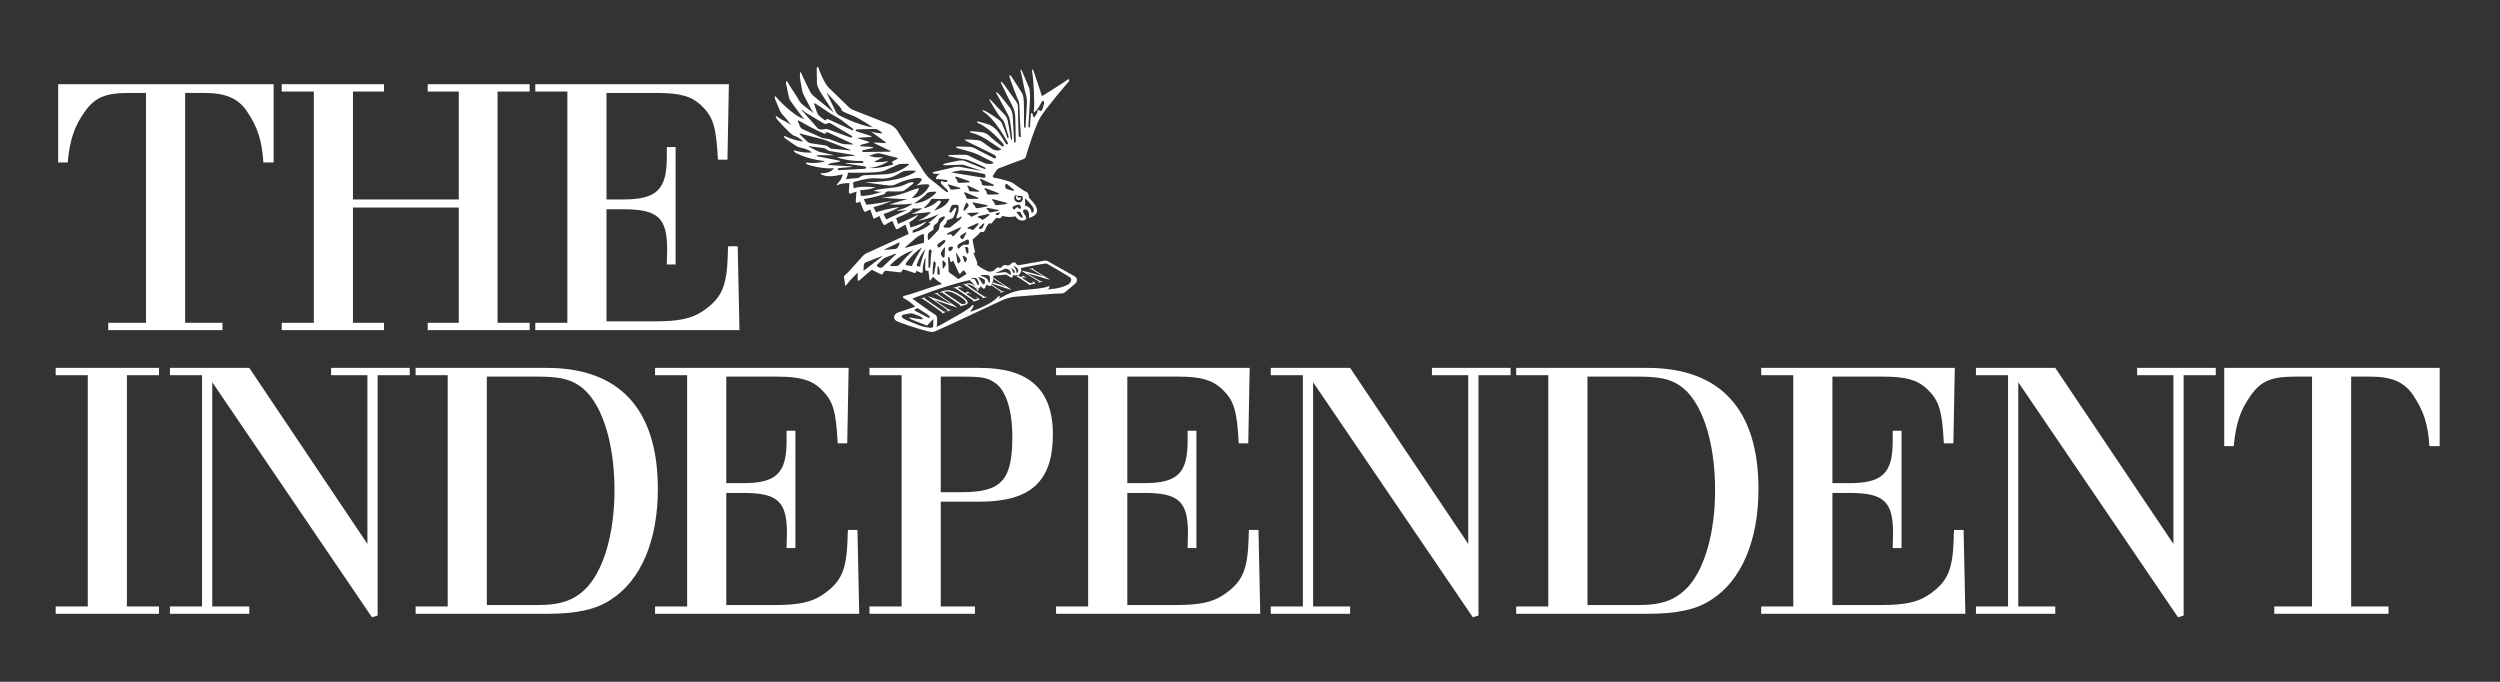 <svg width="121" height="33" viewBox="0 0 121 33" fill="none" xmlns="http://www.w3.org/2000/svg">
<rect x="0" y="0" width="121" height="33" fill="#333333" stroke="none"/>
<path fill-rule="evenodd" clip-rule="evenodd" d="M8.96 15.623H10.768V15.978H5.239V15.623H7.065V4.499H6.246C5.119 4.499 4.607 4.701 4.112 5.394C3.6 6.104 3.378 6.764 3.275 7.863H2.815V4.075H13.244V7.863H12.749C12.68 6.815 12.475 6.156 11.946 5.377C11.52 4.752 10.905 4.499 9.898 4.499H8.96V15.623ZM22.204 9.654V4.431H20.701V4.075H25.634V4.431H24.081V15.623H25.634V15.978H20.701V15.623H22.204V10.044H17.083V15.623H18.586V15.978H13.636V15.623H15.189V4.431H13.636V4.075H18.586V4.431H17.083V9.654H22.204ZM35.209 7.728H34.748C34.663 6.087 34.51 5.649 33.93 5.09C33.451 4.651 32.905 4.499 31.795 4.499H29.355V9.654H30.158C31.779 9.654 32.274 9.181 32.274 7.609V7.508C32.274 7.406 32.274 7.254 32.274 7.118H32.7V12.799H32.274C32.274 12.528 32.291 12.173 32.291 12.089C32.291 10.533 31.846 10.128 30.158 10.128H29.355V15.554H31.711C32.836 15.554 33.468 15.419 33.98 15.081C34.919 14.456 35.175 13.897 35.226 12.359C35.226 12.258 35.226 12.123 35.243 11.92H35.704L35.79 15.978H25.908V15.623H27.461V4.431H25.908V4.075H35.278L35.209 7.728ZM4.249 18.161H2.695V17.806H7.696V18.161H6.143V29.352H7.696V29.707H2.695V29.352H4.249V18.161ZM17.783 26.326V18.161H16.025V17.806H19.831V18.161H18.278V29.791L18.004 29.876L10.273 18.499V29.352H12.066V29.707H8.225V29.352H9.778V18.161H8.225V17.806H12.066L17.783 26.326ZM21.669 18.161H20.116V17.806H26.465C29.998 17.806 31.84 19.818 31.84 23.671C31.84 26.157 31.022 28.1 29.554 29.03C28.837 29.504 27.898 29.707 26.498 29.707H20.116V29.352H21.669V18.161ZM26.02 29.284C27.198 29.284 27.864 29.03 28.462 28.371C29.263 27.459 29.741 25.717 29.741 23.723C29.741 21.304 29.075 19.344 28.017 18.651C27.522 18.33 27.027 18.228 25.969 18.228H23.563V29.284H26.02ZM41.006 21.457H40.545C40.46 19.818 40.306 19.378 39.725 18.82C39.248 18.38 38.703 18.228 37.593 18.228H35.152V23.385H35.955C37.575 23.385 38.071 22.911 38.071 21.338V21.237C38.071 21.135 38.071 20.983 38.071 20.849H38.497V26.528H38.071C38.071 26.257 38.088 25.903 38.088 25.819C38.088 24.263 37.643 23.857 35.955 23.857H35.152V29.284H37.508C38.634 29.284 39.265 29.149 39.777 28.811C40.715 28.185 40.972 27.628 41.023 26.09C41.023 25.988 41.023 25.852 41.04 25.649H41.501L41.586 29.707H31.705V29.352H33.258V18.161H31.705V17.806H41.074L41.006 21.457ZM45.533 29.352H47.188V29.707H42.084V29.352H43.639V18.161H42.084V17.806H47.428C49.8 17.806 50.96 18.854 50.96 21.018C50.96 23.3 49.885 24.28 47.428 24.28H45.533V29.352ZM46.539 23.823C48.469 23.823 48.997 23.249 48.997 21.152C48.997 19.851 48.69 18.887 48.161 18.532C47.803 18.278 47.512 18.228 46.574 18.228H45.533V23.823H46.539ZM60.416 21.457H59.955C59.869 19.818 59.716 19.378 59.136 18.82C58.657 18.38 58.111 18.228 57.003 18.228H54.562V23.385H55.364C56.986 23.385 57.481 22.911 57.481 21.338V21.237C57.481 21.135 57.481 20.983 57.481 20.849H57.907V26.528H57.481C57.481 26.257 57.498 25.903 57.498 25.819C57.498 24.263 57.053 23.857 55.364 23.857H54.562V29.284H56.916C58.044 29.284 58.675 29.149 59.186 28.811C60.126 28.185 60.381 27.628 60.433 26.09C60.433 25.988 60.433 25.852 60.45 25.649H60.911L60.996 29.707H51.114V29.352H52.666V18.161H51.114V17.806H60.484L60.416 21.457ZM71.063 26.326V18.161H69.306V17.806H73.112V18.161H71.558V29.791L71.285 29.876L63.554 18.499V29.352H65.345V29.707H61.505V29.352H63.059V18.161H61.505V17.806H65.345L71.063 26.326ZM74.937 18.161H73.384V17.806H79.733C83.266 17.806 85.11 19.818 85.11 23.671C85.11 26.157 84.29 28.1 82.823 29.03C82.106 29.504 81.168 29.707 79.768 29.707H73.384V29.352H74.937V18.161ZM79.29 29.284C80.468 29.284 81.133 29.03 81.73 28.371C82.533 27.459 83.011 25.717 83.011 23.723C83.011 21.304 82.345 19.344 81.287 18.651C80.792 18.33 80.297 18.228 79.238 18.228H76.833V29.284H79.29ZM94.543 21.457H94.082C93.997 19.818 93.844 19.378 93.264 18.82C92.785 18.38 92.24 18.228 91.129 18.228H88.689V23.385H89.492C91.113 23.385 91.608 22.911 91.608 21.339V21.237C91.608 21.135 91.608 20.983 91.608 20.849H92.035V26.528H91.608C91.608 26.258 91.625 25.903 91.625 25.819C91.625 24.263 91.18 23.857 89.492 23.857H88.689V29.284H91.045C92.171 29.284 92.803 29.149 93.315 28.811C94.254 28.185 94.509 27.628 94.56 26.09C94.56 25.988 94.56 25.852 94.577 25.649H95.038L95.124 29.707H85.242V29.352H86.795V18.161H85.242V17.806H94.612L94.543 21.457ZM105.194 26.326V18.161H103.436V17.806H107.243V18.161H105.688V29.791L105.416 29.876L97.684 18.499V29.352H99.476V29.707H95.636V29.352H97.189V18.161H95.636V17.806H99.476L105.194 26.326ZM113.796 29.352H115.604V29.707H110.075V29.352H111.902V18.228H111.082C109.955 18.228 109.443 18.43 108.948 19.123C108.437 19.834 108.214 20.494 108.113 21.592H107.652V17.806H118.08V21.592H117.585C117.517 20.544 117.311 19.885 116.782 19.107C116.356 18.482 115.741 18.228 114.734 18.228H113.796V29.352ZM49.403 9.559C49.451 9.583 49.391 9.713 49.269 9.681C49.178 9.657 49.154 9.563 49.183 9.503C49.195 9.477 49.236 9.466 49.24 9.491C49.245 9.515 49.24 9.551 49.277 9.563C49.313 9.575 49.346 9.568 49.362 9.559C49.379 9.551 49.387 9.551 49.403 9.559ZM45.682 12.966C45.652 13.011 45.627 13.004 45.624 12.949L45.613 12.666C45.612 12.611 45.642 12.598 45.681 12.637L45.742 12.698C45.781 12.737 45.788 12.805 45.758 12.851L45.682 12.966ZM48.487 10.483C48.448 10.526 48.417 10.623 48.251 10.529C48.251 10.529 48.109 10.646 48.051 10.739C47.992 10.833 47.944 10.845 47.873 10.798C47.873 10.798 47.744 10.938 47.684 11.113C47.625 11.29 47.508 11.219 47.472 11.219C47.472 11.219 47.247 11.465 47.07 11.593C47.07 11.593 47.142 12.038 47.189 12.166C47.189 12.166 47.189 12.294 47.106 12.225L47.283 12.668C47.283 12.668 47.319 12.739 47.283 12.809C47.283 12.809 47.531 13.032 47.873 13.148C47.873 13.148 48.051 13.148 48.121 13.078C48.193 13.008 48.263 12.926 48.334 12.949C48.404 12.973 48.429 12.973 48.476 12.926C48.522 12.88 48.581 12.809 48.676 12.833C48.77 12.855 48.854 12.855 48.901 12.798C48.948 12.739 49.09 12.634 49.172 12.751C49.254 12.868 49.305 12.836 49.305 12.836C49.305 12.836 50.345 12.652 50.542 12.619C50.614 12.607 50.669 12.617 50.731 12.654C50.799 12.696 51.877 13.295 52.019 13.377C52.161 13.459 52.136 13.646 52.054 13.716C51.972 13.786 51.564 14.132 51.564 14.132C51.564 14.132 51.469 14.215 51.351 14.203C51.233 14.191 49.73 14.311 49.176 14.358C48.987 14.373 48.762 14.429 48.609 14.487C48.455 14.545 45.642 15.884 45.418 15.965C45.194 16.047 45.217 16.118 44.817 16.012C44.415 15.907 43.577 15.638 43.388 15.533C43.199 15.428 43.258 15.195 43.471 15.124C43.684 15.053 44.297 14.843 44.297 14.843C44.297 14.843 44.006 14.571 43.84 14.49C43.675 14.408 43.621 14.348 43.864 14.291C44.285 14.191 45.05 13.883 45.602 13.748C45.602 13.748 45.244 13.521 45.182 13.406C45.182 13.406 45.1 13.442 45.075 13.508C45.038 13.612 44.993 13.593 44.981 13.487C44.969 13.382 44.934 13.101 44.934 13.101C44.934 13.101 44.78 13.16 44.78 12.996C44.78 12.833 44.792 12.447 44.792 12.447C44.792 12.447 44.663 12.714 44.663 13.055C44.663 13.16 44.66 13.229 44.575 13.2C44.444 13.153 44.355 13.101 44.355 13.101C44.355 13.101 44.348 13.248 44.238 13.205C44.075 13.142 43.766 13.043 43.694 13.043C43.694 13.043 43.638 13.194 43.559 13.182C43.441 13.164 42.845 13.101 42.845 13.101C42.845 13.101 42.786 13.136 42.75 13.207C42.715 13.276 42.712 13.307 42.629 13.271C42.546 13.237 42.196 13.055 42.196 13.055C42.196 13.055 41.771 13.406 41.652 13.522C41.535 13.639 41.511 13.593 41.511 13.487C41.511 13.382 41.511 13.195 41.511 13.195C41.511 13.195 41.137 13.564 40.992 13.756C40.886 13.896 40.897 13.791 40.886 13.652C40.874 13.51 40.837 13.434 40.849 13.375C40.849 13.375 40.932 13.276 41.016 13.207C41.098 13.136 41.724 12.424 41.783 12.365C41.841 12.306 41.889 12.283 41.935 12.26C41.983 12.237 43.978 11.324 43.978 11.324L43.825 10.869C43.825 10.869 43.589 11.009 43.518 11.044C43.448 11.079 43.386 11.131 43.351 11.05C43.316 10.969 43.187 10.693 43.187 10.693C43.187 10.693 42.964 10.798 42.904 10.845C42.845 10.892 42.794 10.918 42.747 10.848C42.699 10.778 42.561 10.448 42.561 10.448C42.561 10.448 42.467 10.517 42.397 10.542C42.325 10.564 42.289 10.607 42.266 10.55C42.242 10.491 42.125 10.143 42.125 10.143C42.125 10.143 42.03 10.178 41.96 10.214C41.889 10.249 41.864 10.288 41.817 10.218C41.77 10.148 41.629 9.757 41.629 9.757C41.629 9.757 41.418 9.882 41.418 9.766C41.418 9.648 41.453 9.279 41.453 9.279C41.453 9.279 41.24 9.334 41.18 9.37C41.122 9.405 41.086 9.348 41.086 9.279C41.086 9.208 41.11 8.857 41.11 8.857C41.11 8.857 40.717 8.874 40.618 8.925C40.418 9.031 40.507 8.916 40.614 8.799C40.721 8.682 40.755 8.576 40.792 8.436C40.792 8.436 40.201 8.6 39.883 8.495C39.563 8.389 39.77 8.376 39.9 8.376C40.03 8.376 40.272 8.296 40.366 8.133C40.366 8.133 39.998 8.218 39.162 7.993C39.033 7.958 38.898 7.84 39.133 7.875C39.37 7.91 39.823 7.875 39.93 7.793C39.93 7.793 39.221 7.751 38.549 7.419C38.455 7.373 38.325 7.235 38.514 7.294C38.703 7.352 38.926 7.397 39.292 7.385C39.292 7.385 39.185 7.232 38.761 7.151C38.761 7.151 38.631 7.127 38.525 7.057C38.418 6.987 38.089 6.765 38.017 6.706C37.947 6.648 37.879 6.536 38.032 6.606C38.185 6.676 38.549 6.823 38.879 6.846C38.879 6.846 38.655 6.624 38.418 6.566C38.418 6.566 38.336 6.519 38.206 6.403C38.077 6.285 37.722 5.911 37.627 5.795C37.533 5.677 37.503 5.556 37.632 5.662C37.762 5.766 38.135 5.923 38.301 6.063C38.301 6.063 38.065 5.748 37.97 5.654C37.876 5.561 37.793 5.456 37.758 5.374C37.722 5.291 37.593 4.988 37.533 4.848C37.475 4.707 37.481 4.591 37.575 4.707C37.67 4.825 38.394 5.609 38.939 5.771C38.844 5.701 38.395 5.069 38.325 4.976C38.253 4.883 38.206 4.801 38.182 4.707C38.159 4.614 38.089 4.24 38.052 4.088C38.017 3.935 38.068 3.864 38.139 4.005C38.209 4.145 38.619 4.742 38.666 4.848C38.713 4.953 38.797 5.023 38.891 5.104C38.986 5.187 39.316 5.421 39.386 5.478C39.245 5.303 38.949 4.673 38.891 4.579C38.832 4.486 38.82 4.297 38.797 4.216C38.773 4.134 38.713 3.772 38.713 3.643C38.713 3.514 38.744 3.42 38.791 3.56C38.838 3.7 39.15 4.309 39.21 4.439C39.269 4.567 39.41 4.673 39.493 4.742C39.575 4.813 40.355 5.444 40.355 5.444C40.355 5.444 39.694 4.45 39.657 4.368C39.623 4.286 39.54 4.134 39.54 4.017C39.54 3.9 39.528 3.351 39.528 3.351C39.528 3.312 39.531 3.279 39.537 3.253H39.607C39.63 3.371 39.906 4.053 40.107 4.24C40.308 4.427 41.004 5.116 41.11 5.21C41.215 5.303 41.334 5.338 41.453 5.385C41.57 5.431 42.939 5.97 43.058 6.017C43.175 6.063 43.376 6.215 43.435 6.332C43.495 6.449 44.568 8.074 44.568 8.074C44.568 8.074 44.817 8.519 45.029 8.67C45.242 8.822 45.737 9.255 45.808 9.29C45.878 9.325 45.913 9.243 45.843 9.184C45.773 9.127 45.63 8.963 45.572 8.916C45.513 8.869 45.537 8.729 45.619 8.775C45.701 8.822 45.808 8.81 45.808 8.81C45.808 8.81 45.962 8.729 45.761 8.706C45.56 8.682 45.43 8.659 45.347 8.67C45.265 8.682 45.289 8.53 45.488 8.413C45.488 8.413 45.406 8.401 45.312 8.413C45.217 8.425 44.981 8.366 45.301 8.296C45.619 8.226 46.032 8.133 46.197 8.086C46.197 8.086 46.375 8.051 46.516 8.086C46.658 8.121 47.543 8.273 47.543 8.273L46.598 7.968C46.598 7.968 45.77 8.006 45.688 7.994C45.605 7.983 45.642 7.934 45.796 7.899C45.95 7.864 46.41 7.771 46.41 7.771C46.41 7.771 46.598 7.747 46.693 7.793C46.787 7.84 47.496 8.109 47.59 8.155C47.684 8.202 47.779 8.168 47.637 8.086C47.496 8.005 46.822 7.735 46.822 7.735C46.822 7.735 46.611 7.688 46.492 7.677C46.375 7.665 45.985 7.575 45.927 7.563C45.867 7.553 45.878 7.501 46.009 7.501C46.139 7.501 46.598 7.49 46.598 7.49C46.598 7.49 46.775 7.466 46.917 7.548C47.058 7.63 47.661 7.899 47.661 7.899C47.661 7.899 47.756 7.934 47.873 7.934C47.992 7.934 48.062 7.911 48.062 7.911C48.062 7.911 48.144 7.875 48.003 7.818L47.354 7.49C47.354 7.49 47.118 7.385 46.941 7.338C46.763 7.291 46.46 7.205 46.342 7.17C46.224 7.135 46.233 7.092 46.41 7.092C46.586 7.092 46.917 7.104 46.917 7.104C46.917 7.104 47.095 7.115 47.224 7.198C47.354 7.279 47.955 7.572 48.074 7.641C48.193 7.712 48.275 7.607 48.144 7.513C48.015 7.419 46.839 6.876 46.734 6.807C46.627 6.736 46.787 6.753 46.917 6.753C47.047 6.753 47.142 6.777 47.236 6.777C47.331 6.777 47.483 6.812 47.567 6.881C47.649 6.952 48.039 7.22 48.039 7.22C48.039 7.22 48.121 7.267 48.228 7.279C48.334 7.291 48.392 7.267 48.392 7.267C48.392 7.267 48.534 7.256 48.38 7.174C48.228 7.092 47.595 6.556 47.027 6.43C46.922 6.407 46.859 6.344 47.095 6.356C47.331 6.367 47.602 6.413 47.602 6.413C47.602 6.413 47.791 6.472 47.885 6.578C47.98 6.683 48.429 7.033 48.499 7.08C48.57 7.127 48.618 7.045 48.546 6.952C48.476 6.858 47.877 6.185 47.357 5.964C47.275 5.929 47.224 5.842 47.425 5.899C47.625 5.958 47.897 6.039 47.897 6.039C47.897 6.039 48.121 6.157 48.251 6.309C48.38 6.46 48.641 6.87 48.676 6.94C48.712 7.01 48.829 6.999 48.77 6.893C48.712 6.789 48.182 5.792 47.615 5.418C47.544 5.372 47.483 5.268 47.708 5.385C47.932 5.502 48.322 5.783 48.322 5.783C48.322 5.783 48.44 5.852 48.487 5.958C48.534 6.063 48.712 6.496 48.735 6.612C48.759 6.73 48.841 6.706 48.806 6.566C48.77 6.426 48.641 6.051 48.618 5.958C48.593 5.864 48.499 5.759 48.392 5.642C48.287 5.525 47.986 4.992 47.926 4.91C47.868 4.829 47.862 4.73 47.992 4.883C48.121 5.035 48.511 5.431 48.593 5.514C48.676 5.596 48.747 5.712 48.77 5.817C48.794 5.923 48.912 6.612 48.924 6.706C48.936 6.799 48.983 6.812 48.983 6.659C48.983 6.508 48.901 5.958 48.877 5.806C48.854 5.654 48.759 5.49 48.7 5.385C48.641 5.281 48.268 4.585 48.221 4.504C48.173 4.422 48.239 4.45 48.334 4.543C48.429 4.636 48.782 5.104 48.864 5.198C48.948 5.291 49.006 5.467 49.018 5.654C49.03 5.842 49.077 6.718 49.077 6.823C49.077 6.929 49.16 6.964 49.16 6.777C49.16 6.59 49.148 5.783 49.137 5.619C49.125 5.456 49.077 5.268 48.994 5.116C48.912 4.964 48.541 4.212 48.459 4.037C48.377 3.862 48.522 3.994 48.593 4.088C48.665 4.181 49.113 4.824 49.16 4.883C49.207 4.941 49.267 5.058 49.267 5.151C49.267 5.245 49.289 6.413 49.301 6.531C49.313 6.648 49.42 6.706 49.408 6.543C49.396 6.379 49.336 5.222 49.336 5.081C49.336 4.941 49.267 4.801 49.219 4.695C49.172 4.59 48.898 3.868 48.863 3.728C48.827 3.588 48.889 3.608 48.983 3.748C49.077 3.888 49.384 4.368 49.455 4.486C49.526 4.602 49.538 4.742 49.55 4.859C49.562 4.976 49.562 5.958 49.562 6.075C49.562 6.192 49.644 6.285 49.644 6.063C49.644 5.842 49.714 5.035 49.703 4.859C49.691 4.683 49.644 4.52 49.597 4.356C49.55 4.193 49.454 3.608 49.407 3.48C49.359 3.351 49.415 3.327 49.474 3.468C49.534 3.608 49.774 4.146 49.809 4.252C49.844 4.356 49.844 4.474 49.856 4.614C49.868 4.754 49.774 5.97 49.774 6.086C49.774 6.204 49.856 6.204 49.856 6.075C49.856 5.946 49.88 5.712 49.892 5.561C49.903 5.409 49.962 5.467 49.987 5.549C50.01 5.631 50.022 5.724 50.069 5.665C50.116 5.608 50.233 5.444 50.223 5.35C50.21 5.256 50.352 5.374 50.352 5.374C50.352 5.374 50.423 5.385 50.459 5.268C50.494 5.151 50.506 5.128 50.529 5.023C50.553 4.917 50.482 4.813 50.423 4.929C50.364 5.047 50.223 5.291 50.151 5.35C50.081 5.409 50.01 5.549 50.045 5.268C50.081 4.988 50.022 3.783 49.962 3.526C49.903 3.269 49.992 3.351 50.038 3.474C50.098 3.637 50.375 4.474 50.4 4.567C50.423 4.661 50.423 4.661 50.518 4.602C50.611 4.543 51.51 3.982 51.639 3.877C51.769 3.772 51.781 3.888 51.698 3.982C51.615 4.075 50.588 5.268 50.34 5.701C50.092 6.133 49.738 7.291 49.691 7.443C49.644 7.594 49.667 7.665 49.478 7.724C49.289 7.782 48.417 8.121 48.417 8.121C48.417 8.121 48.287 8.155 48.251 8.214C48.216 8.273 48.062 8.495 48.062 8.495C48.062 8.495 48.015 8.588 48.121 8.6C48.228 8.612 48.877 8.763 49.018 8.857C49.16 8.95 49.538 9.243 49.679 9.29C49.751 9.314 49.809 9.442 49.798 9.559C49.798 9.559 49.939 9.711 50.034 9.828C50.128 9.944 50.155 10.015 50.178 10.097C50.202 10.178 50.207 10.279 50.139 10.354C50.001 10.509 49.798 10.552 49.798 10.552C49.798 10.552 49.834 10.327 49.762 10.225C49.695 10.13 49.618 10.12 49.567 10.148C49.496 10.185 49.503 10.237 49.538 10.296C49.572 10.354 49.644 10.47 49.644 10.47C49.644 10.47 49.695 10.545 49.656 10.599C49.639 10.622 49.613 10.642 49.603 10.648C49.553 10.681 49.4 10.69 49.306 10.631C49.233 10.585 49.194 10.533 49.162 10.491C49.132 10.448 49.045 10.489 49.045 10.489C48.849 10.517 48.653 10.492 48.569 10.46C48.569 10.46 48.528 10.438 48.487 10.483ZM44.318 15.057C44.318 15.057 44.804 15.311 44.901 15.364C44.999 15.416 45.043 15.345 44.964 15.276C44.884 15.206 44.398 14.908 44.398 14.908L44.273 14.987C44.22 15.012 44.318 15.057 44.318 15.057ZM44.901 15.723C44.858 15.785 44.804 15.732 44.804 15.732C44.804 15.732 44.212 15.512 44.078 15.443C43.946 15.372 44.025 15.355 44.123 15.382C44.22 15.408 44.423 15.425 44.575 15.451C44.724 15.477 44.654 15.39 44.591 15.345C44.53 15.302 44.282 15.215 44.176 15.179C44.07 15.144 43.919 15.197 43.76 15.223C43.6 15.25 43.618 15.355 43.733 15.425C43.848 15.495 44.486 15.75 44.591 15.785C44.698 15.819 44.875 15.854 45.035 15.863C45.194 15.872 45.158 15.785 45.168 15.705C45.176 15.626 45.176 15.443 45.176 15.443C45.176 15.443 44.946 15.662 44.901 15.723ZM49.62 9.962C49.62 9.962 49.741 9.97 49.841 10.076C49.918 10.156 49.939 10.322 49.939 10.322C50.01 10.269 50.064 10.194 50.028 10.102C49.933 9.872 49.611 9.594 49.611 9.594L49.62 9.962ZM49.408 10.515C49.459 10.552 49.523 10.542 49.496 10.479C49.47 10.418 49.392 10.279 49.392 10.279C49.392 10.279 49.366 10.252 49.329 10.252C49.294 10.252 49.187 10.251 49.187 10.251C49.187 10.251 49.31 10.444 49.408 10.515ZM49.381 9.954C49.381 9.954 49.373 9.883 49.257 9.909C49.142 9.936 49.045 9.989 49.045 9.989C49.045 9.989 48.983 10.024 49.018 10.085C49.053 10.147 49.107 10.164 49.133 10.111C49.16 10.058 49.248 10.006 49.267 10.042C49.283 10.076 49.373 10.137 49.398 10.094C49.426 10.05 49.408 9.989 49.381 9.954ZM49.146 9.449C49.146 9.449 49.12 9.445 49.096 9.533C49.065 9.639 49.131 9.795 49.298 9.798C49.43 9.802 49.493 9.707 49.503 9.631C49.512 9.558 49.484 9.472 49.433 9.483C49.343 9.5 49.146 9.449 49.146 9.449ZM48.762 8.928C48.762 8.928 48.7 8.875 48.673 8.919C48.646 8.963 48.611 9.112 48.753 9.156C48.895 9.2 49.018 9.234 49.018 9.234C49.018 9.234 49.151 9.243 49.036 9.156C48.961 9.099 48.815 8.972 48.762 8.928ZM47.762 9.129C47.682 9.094 47.611 9.106 47.664 9.164C47.779 9.287 47.762 9.366 47.762 9.366C47.762 9.366 47.762 9.418 47.885 9.418C48.009 9.418 48.15 9.409 48.265 9.409C48.38 9.409 48.38 9.366 48.283 9.331C48.187 9.296 47.762 9.129 47.762 9.129ZM48.127 9.656C48.045 9.629 47.975 9.649 48.034 9.701C48.123 9.778 48.153 9.89 48.153 9.89C48.153 9.89 48.157 9.943 48.281 9.93C48.404 9.918 48.545 9.894 48.659 9.882C48.774 9.87 48.769 9.827 48.668 9.802C48.568 9.777 48.127 9.656 48.127 9.656ZM47.542 8.686C47.465 8.645 47.393 8.653 47.442 8.714C47.531 8.822 47.526 8.922 47.526 8.922C47.526 8.922 47.522 8.973 47.647 8.982C47.77 8.99 47.912 8.99 48.027 8.997C48.142 9.006 48.144 8.961 48.05 8.92C47.954 8.879 47.542 8.686 47.542 8.686ZM46.773 9.332C46.694 9.295 46.626 9.303 46.675 9.364C46.752 9.463 46.767 9.568 46.767 9.568C46.767 9.568 46.765 9.621 46.889 9.624C47.013 9.628 47.154 9.623 47.269 9.625C47.385 9.629 47.385 9.585 47.29 9.547C47.193 9.509 46.773 9.332 46.773 9.332ZM47.178 9.81C47.093 9.79 47.028 9.811 47.089 9.863C47.185 9.944 47.221 10.044 47.221 10.044C47.221 10.044 47.229 10.095 47.352 10.074C47.474 10.052 47.611 10.019 47.724 9.998C47.838 9.978 47.831 9.935 47.728 9.918C47.626 9.9 47.178 9.81 47.178 9.81ZM47.832 10.067C47.764 10.05 47.715 10.064 47.761 10.108C47.84 10.182 47.866 10.252 47.866 10.252C47.866 10.252 47.874 10.294 47.971 10.277C48.069 10.26 48.179 10.232 48.27 10.217C48.36 10.2 48.354 10.166 48.272 10.152C48.19 10.137 47.832 10.067 47.832 10.067ZM46.91 9.008C46.844 8.973 46.784 8.979 46.825 9.032C46.894 9.121 46.894 9.209 46.894 9.209C46.894 9.209 46.89 9.254 46.996 9.261C47.101 9.269 47.221 9.27 47.319 9.279C47.417 9.286 47.419 9.249 47.339 9.213C47.258 9.177 46.91 9.008 46.91 9.008ZM46.337 8.568C46.256 8.536 46.184 8.551 46.24 8.606C46.327 8.691 46.345 8.804 46.345 8.804C46.345 8.804 46.348 8.857 46.471 8.852C46.596 8.847 46.737 8.834 46.852 8.829C46.967 8.825 46.965 8.781 46.866 8.75C46.768 8.718 46.337 8.568 46.337 8.568ZM45.97 8.94C45.901 8.914 45.843 8.928 45.89 8.975C45.982 9.068 45.985 9.141 45.985 9.141C45.985 9.141 45.988 9.186 46.093 9.178C46.199 9.17 46.318 9.154 46.416 9.147C46.514 9.14 46.51 9.103 46.425 9.079C46.341 9.055 45.97 8.94 45.97 8.94ZM45.914 11.263C45.834 11.297 45.797 11.378 45.873 11.358C46.106 11.296 46.088 11.426 46.088 11.426C46.088 11.426 46.127 11.463 46.212 11.374C46.297 11.285 46.388 11.177 46.468 11.094C46.547 11.012 46.515 10.981 46.422 11.027C46.33 11.072 45.914 11.263 45.914 11.263ZM47.414 10.45C47.328 10.465 47.278 10.515 47.354 10.533C47.496 10.567 47.549 10.646 47.549 10.646C47.549 10.646 47.587 10.628 47.69 10.558C47.793 10.49 47.737 10.517 47.832 10.453C47.928 10.389 47.897 10.34 47.797 10.365C47.696 10.39 47.414 10.45 47.414 10.45ZM46.912 10.979C46.831 11.012 46.79 11.069 46.868 11.072C47.015 11.079 47.083 11.145 47.083 11.145C47.083 11.145 47.116 11.119 47.204 11.032C47.29 10.944 47.241 10.983 47.321 10.901C47.402 10.82 47.362 10.778 47.269 10.822C47.176 10.867 46.912 10.979 46.912 10.979ZM46.894 10.303C46.825 10.306 46.778 10.34 46.837 10.363C46.937 10.401 46.981 10.472 46.981 10.472C46.981 10.472 47.001 10.509 47.089 10.465C47.177 10.42 47.231 10.39 47.314 10.348C47.396 10.308 47.38 10.277 47.298 10.286C47.216 10.296 46.894 10.303 46.894 10.303ZM46.637 10.129C46.611 10.251 46.699 10.182 46.699 10.182C46.699 10.182 46.779 10.102 46.849 10.015C46.92 9.927 46.859 9.892 46.832 9.849C46.806 9.804 46.787 9.778 46.769 9.822C46.769 9.822 46.664 10.006 46.637 10.129ZM48.341 10.38L48.375 10.342C48.413 10.302 48.398 10.279 48.344 10.29L48.248 10.31C48.195 10.321 48.178 10.358 48.213 10.392C48.247 10.425 48.305 10.42 48.341 10.38ZM47.637 10.857C47.653 10.804 47.606 10.8 47.566 10.839L47.4 10.998C47.36 11.035 47.372 11.072 47.428 11.08L47.441 11.081C47.496 11.088 47.552 11.051 47.568 10.998L47.637 10.857ZM46.387 13.509L46.787 13.255L46.646 13.078C46.646 13.078 46.531 13.162 46.504 13.215C46.477 13.268 46.434 13.276 46.398 13.189C46.363 13.101 46.132 12.61 46.132 12.61L46.052 12.68C46.052 12.68 45.982 12.68 45.982 12.619C45.982 12.558 45.956 12.461 45.956 12.461L45.884 12.435L45.918 13.166L46.387 13.509ZM46.316 12.275C46.288 12.228 46.272 12.233 46.28 12.287L46.339 12.696C46.347 12.75 46.384 12.762 46.423 12.723L46.453 12.691C46.491 12.652 46.499 12.581 46.47 12.533L46.316 12.275ZM46.652 12.39C46.605 12.361 46.581 12.381 46.598 12.432L46.676 12.656C46.693 12.708 46.728 12.71 46.751 12.661L46.788 12.585C46.811 12.537 46.793 12.473 46.746 12.445L46.652 12.39ZM46.811 11.845C46.866 11.846 46.907 11.803 46.902 11.749L46.894 11.658C46.889 11.603 46.844 11.579 46.796 11.604L46.416 11.802C46.367 11.827 46.333 11.892 46.342 11.945L46.348 11.986C46.356 12.04 46.393 12.051 46.43 12.011L46.525 11.912C46.562 11.871 46.637 11.84 46.693 11.841L46.811 11.845ZM46.707 11.953L46.757 12.171C46.769 12.225 46.801 12.273 46.827 12.278C46.854 12.282 46.874 12.242 46.873 12.187L46.87 12.06C46.868 12.007 46.837 11.96 46.801 11.957C46.764 11.955 46.734 11.953 46.734 11.953M45.368 13.198C45.366 13.253 45.392 13.303 45.427 13.307C45.461 13.311 45.486 13.271 45.483 13.216L45.475 13.082C45.473 13.027 45.451 12.949 45.427 12.908C45.401 12.868 45.381 12.878 45.378 12.932L45.368 13.198ZM45.497 11.955L45.697 11.767C45.737 11.73 45.762 11.671 45.751 11.637C45.742 11.604 45.697 11.601 45.652 11.633L45.418 11.791C45.372 11.822 45.355 11.887 45.38 11.935C45.404 11.984 45.457 11.992 45.497 11.955ZM45.568 12.177C45.538 12.223 45.533 12.299 45.558 12.348L45.574 12.381C45.598 12.43 45.641 12.472 45.668 12.474C45.694 12.476 45.718 12.435 45.721 12.38L45.738 12.017C45.74 11.962 45.717 11.955 45.687 12.001L45.568 12.177ZM46.76 11.296C46.785 11.247 46.767 11.231 46.719 11.261L46.509 11.392C46.463 11.42 46.456 11.476 46.493 11.516L46.523 11.547C46.561 11.587 46.613 11.58 46.638 11.531L46.76 11.296ZM45.918 12.112C45.934 12.164 45.979 12.176 46.019 12.139L46.06 12.1C46.1 12.063 46.129 12.005 46.124 11.974C46.119 11.943 46.071 11.928 46.016 11.939L45.974 11.949C45.919 11.961 45.888 12.012 45.904 12.065L45.918 12.112ZM46.424 8.41C46.584 8.428 47.434 8.586 47.593 8.603C47.752 8.621 47.682 8.498 47.682 8.498C47.682 8.498 47.725 8.446 47.637 8.419C47.549 8.393 47.035 8.296 46.867 8.279C46.699 8.261 46.513 8.243 46.513 8.243L46.026 8.332C46.026 8.332 46.266 8.393 46.424 8.41ZM41.794 13.11L42.68 12.426C42.724 12.393 42.718 12.381 42.666 12.401L41.905 12.697C41.855 12.716 41.81 12.777 41.807 12.833L41.794 13.083V13.11ZM42.468 12.796C42.428 12.834 42.437 12.885 42.485 12.912L42.556 12.949C42.604 12.975 42.676 12.964 42.717 12.927L43.351 12.319C43.391 12.282 43.381 12.267 43.329 12.286L42.88 12.453C42.828 12.472 42.754 12.518 42.714 12.557L42.468 12.796ZM43.06 12.873L43.368 12.88C43.422 12.88 43.497 12.848 43.533 12.807C43.533 12.807 44.043 12.225 44.22 12.111C44.22 12.111 43.556 12.286 43.06 12.873ZM44.14 12.873C44.212 12.654 44.628 11.971 44.628 11.971C44.123 12.304 43.848 12.745 43.848 12.745C43.819 12.792 43.84 12.835 43.894 12.842L44.14 12.873ZM44.539 12.9C44.548 12.715 44.786 12.066 44.786 12.066C44.503 12.365 44.366 12.828 44.366 12.828C44.353 12.88 44.416 12.887 44.471 12.893L44.539 12.9ZM43.332 12.05C43.387 12.045 43.45 11.999 43.472 11.949L43.535 11.799C43.556 11.749 43.533 11.727 43.484 11.75L42.841 12.058C42.792 12.082 42.795 12.098 42.851 12.093L43.332 12.05ZM43.831 11.948C43.792 11.986 43.804 12.004 43.857 11.987L44.62 11.773C44.673 11.756 44.724 11.76 44.724 11.705L44.722 11.394C44.724 11.34 44.685 11.316 44.635 11.34L44.451 11.433C44.402 11.459 44.33 11.511 44.292 11.551L43.831 11.948ZM44.987 11.242C44.94 11.272 44.903 11.34 44.904 11.394L44.909 11.564C44.91 11.618 44.941 11.631 44.98 11.592L45.381 11.174C45.419 11.135 45.457 11.058 45.463 11.003L45.473 10.929C45.48 10.875 45.516 10.797 45.554 10.756L45.666 10.633C45.704 10.592 45.732 10.533 45.729 10.502C45.727 10.47 45.684 10.463 45.634 10.485L45.525 10.535C45.474 10.557 45.429 10.613 45.424 10.659C45.419 10.706 45.381 10.772 45.338 10.806L45.235 10.889C45.193 10.925 45.17 10.986 45.185 11.028C45.199 11.069 45.174 11.127 45.127 11.155L44.987 11.242ZM46.161 9.909C46.107 9.909 46.047 9.952 46.027 10.003L45.963 10.176C45.944 10.227 45.951 10.279 45.978 10.291C46.004 10.303 46.051 10.277 46.084 10.231L46.154 10.131C46.185 10.087 46.234 10.052 46.261 10.055C46.287 10.057 46.295 10.101 46.278 10.153L46.172 10.465C46.155 10.516 46.098 10.572 46.045 10.588L45.9 10.634C45.848 10.651 45.809 10.703 45.814 10.751C45.819 10.799 45.724 10.884 45.688 10.919C45.652 10.953 45.664 10.996 45.716 11.015H45.834C45.887 11.034 45.964 11.022 46.008 10.988L46.46 10.629C46.504 10.595 46.539 10.538 46.539 10.502C46.539 10.466 46.506 10.466 46.467 10.504L46.462 10.508C46.422 10.545 46.364 10.574 46.331 10.572C46.299 10.569 46.288 10.525 46.306 10.473L46.366 10.293C46.384 10.242 46.398 10.154 46.398 10.099V10.009C46.398 9.954 46.353 9.909 46.297 9.909H46.161ZM40.056 4.529C40.02 4.489 40.008 4.496 40.033 4.545L40.467 5.436C40.492 5.485 40.551 5.547 40.599 5.573C40.599 5.573 41.511 6.06 42.246 6.165C42.246 6.165 41.609 5.718 41.184 5.561C40.759 5.403 40.746 5.35 40.746 5.35C40.734 5.297 40.692 5.22 40.656 5.18L40.056 4.529ZM39.55 5.458C39.567 5.51 39.616 5.58 39.659 5.615L39.884 5.796C39.928 5.831 39.97 5.831 39.98 5.797C39.989 5.763 40.039 5.753 40.091 5.773L41.249 6.303C41.312 6.328 41.318 6.26 41.264 6.219C41.264 6.219 40.829 5.885 40.706 5.797C40.582 5.71 40.387 5.608 40.387 5.608C40.338 5.581 40.26 5.536 40.214 5.506L39.462 5.011C39.416 4.981 39.393 4.997 39.409 5.05L39.55 5.458ZM42.153 6.584C42.205 6.605 42.201 6.624 42.146 6.628L41.558 6.668C41.504 6.671 41.501 6.688 41.554 6.704L42.035 6.855C42.088 6.871 42.087 6.897 42.034 6.911L41.679 7.007C41.626 7.021 41.606 7.071 41.662 7.078L42.226 7.117C42.281 7.124 42.283 7.145 42.231 7.164L41.753 7.273C41.701 7.291 41.733 7.357 41.788 7.357L43.066 7.341C43.122 7.341 43.126 7.321 43.076 7.297L42.328 6.937C42.278 6.914 42.282 6.896 42.338 6.898L42.828 6.923C42.882 6.926 42.891 6.901 42.847 6.869L42.157 6.367C42.397 6.446 42.65 6.452 42.65 6.452C42.706 6.454 42.713 6.43 42.668 6.399L42.506 6.291C42.461 6.261 42.377 6.238 42.323 6.241L41.476 6.262C41.421 6.265 41.389 6.33 41.441 6.35L42.153 6.584ZM39.608 6.244C39.718 6.265 39.792 6.283 39.845 6.266L39.867 6.259C39.919 6.241 40.005 6.24 40.058 6.254L41.141 6.646C41.237 6.692 41.275 6.606 41.228 6.578L40.199 5.971C40.151 5.944 40.08 5.946 40.041 5.977C40.003 6.008 39.932 6.011 39.885 5.983L38.968 5.436C38.92 5.409 38.838 5.273 38.802 5.332L39.608 6.244ZM38.719 6.117C38.74 6.168 38.799 6.228 38.849 6.251L39.756 6.659C39.805 6.682 39.892 6.704 39.947 6.707L39.995 6.711C40.05 6.714 40.137 6.733 40.189 6.753L40.683 6.937C40.734 6.957 40.822 6.974 40.877 6.977L41.252 6.994C41.306 6.996 41.311 6.98 41.261 6.957L40.07 6.409C40.02 6.386 39.964 6.409 39.943 6.46L39.936 6.482C39.51 6.332 38.667 5.839 38.667 5.839C38.62 5.812 38.598 5.829 38.62 5.88L38.719 6.117ZM39.067 6.85C39.107 6.888 39.183 6.926 39.237 6.934L39.942 7.037C39.996 7.044 40.072 7.082 40.108 7.121C40.144 7.16 40.219 7.195 40.275 7.2L41.137 7.279C41.192 7.284 41.195 7.272 41.143 7.251L39.984 6.798C39.933 6.778 39.848 6.75 39.794 6.737L38.748 6.471C38.695 6.458 38.684 6.477 38.723 6.515L39.067 6.85ZM41.742 7.787C41.157 7.822 40.557 7.635 40.557 7.635C40.503 7.628 40.503 7.617 40.558 7.611L41.358 7.534C41.413 7.528 41.414 7.518 41.359 7.508L40.176 7.313C40.121 7.304 40.047 7.269 40.011 7.235C39.975 7.201 39.9 7.169 39.844 7.162L39.185 7.081C39.13 7.074 39.126 7.09 39.175 7.115L39.528 7.295C39.577 7.32 39.661 7.35 39.714 7.363L40.298 7.494C40.351 7.506 40.351 7.515 40.295 7.515L39.637 7.508C39.529 7.507 39.467 7.543 39.573 7.568L40.618 7.773C40.671 7.786 40.672 7.811 40.62 7.829L40.213 7.898C39.978 7.979 40.046 7.983 40.257 7.996L41.19 8.053C41.245 8.057 41.246 8.07 41.192 8.084L40.597 8.135C40.542 8.148 40.476 8.253 40.682 8.231L41.804 8.173C41.858 8.171 41.897 8.164 41.914 8.129C41.931 8.096 41.901 8.062 41.846 8.053L40.955 7.917C40.901 7.909 40.901 7.898 40.956 7.894L41.749 7.889C41.805 7.885 41.802 7.816 41.748 7.808M42.052 8.129C42.538 8.182 43.189 7.973 43.189 7.973C43.239 7.953 43.245 7.917 43.202 7.893C43.158 7.869 43.163 7.828 43.212 7.804L43.414 7.701C43.463 7.676 43.46 7.645 43.405 7.632L42.591 7.426C42.537 7.413 42.451 7.416 42.398 7.431L42.069 7.533C42.299 7.647 42.687 7.611 42.687 7.611C42.742 7.603 42.746 7.615 42.696 7.639L42.299 7.832C42.6 7.875 42.882 7.816 42.882 7.816C42.937 7.805 43.032 7.802 42.98 7.822C42.98 7.822 42.529 8.104 42.052 8.129ZM43.944 7.928C43.944 7.928 43.687 7.934 43.607 7.934C43.527 7.934 43.468 7.964 43.468 7.964C43.468 7.964 43.052 8.147 42.937 8.2C42.822 8.253 42.767 8.298 42.432 8.332C41.98 8.375 41.042 8.358 41.042 8.358C41.033 8.498 40.944 8.673 40.944 8.673C41.077 8.655 41.361 8.629 41.476 8.621C41.591 8.612 41.617 8.576 41.644 8.55C41.671 8.525 41.821 8.48 41.821 8.48C41.821 8.48 42.202 8.472 42.848 8.436C43.495 8.401 43.981 7.98 43.981 7.98C44.03 7.943 43.944 7.928 43.944 7.928ZM44.905 8.922C44.647 8.902 44.335 8.98 44.335 8.98C44.601 8.822 44.611 8.684 44.611 8.684C44.624 8.635 44.556 8.624 44.458 8.612C44.36 8.6 43.858 8.684 43.432 8.883C43.363 8.916 43.247 8.989 43.07 8.98C42.892 8.972 41.847 8.822 41.847 8.822C43.68 8.83 44.318 8.305 44.318 8.305C44.318 8.305 44.397 8.224 43.822 8.269C43.733 8.277 43.645 8.322 43.645 8.322C43.087 8.691 42.777 8.655 42.37 8.629C41.962 8.603 41.29 8.822 41.29 8.822L41.317 9.112C41.662 8.98 42.387 9.068 42.387 9.068C41.962 9.216 41.636 9.2 41.636 9.2L41.662 9.481C42.175 9.489 42.697 9.269 42.697 9.269C42.538 9.322 42.282 9.226 42.282 9.226C42.485 9.156 42.954 9.112 43.263 9.076C43.574 9.041 43.76 8.954 43.946 8.866C44.132 8.779 44.246 8.848 44.246 8.848C44.158 8.928 43.946 9.076 43.84 9.164C43.733 9.252 43.645 9.261 43.645 9.261C43.645 9.261 43.327 9.279 43.07 9.261C42.812 9.243 42.839 9.383 42.839 9.383C42.405 9.533 41.804 9.638 41.804 9.638L41.935 9.909C42.255 9.892 43.167 9.725 43.167 9.725C42.494 9.989 42.272 10.024 42.272 10.024L42.405 10.278C42.91 10.094 43.522 10.024 43.522 10.024C43.185 10.235 42.76 10.357 42.76 10.357L42.892 10.619L43.91 10.155C43.645 10.217 43.37 10.19 43.37 10.19C43.919 10.085 44.176 9.849 44.176 9.849C43.742 9.927 43.052 9.892 43.052 9.892L43.928 9.629C43.415 9.656 42.635 9.55 42.635 9.55C43.132 9.568 43.768 9.357 44.043 9.243C44.318 9.129 44.486 9.112 44.486 9.112C44.415 9.366 44.123 9.585 44.123 9.585C44.707 9.585 44.981 8.989 44.981 8.989C45.003 8.936 44.905 8.922 44.905 8.922ZM44.354 9.834C44.806 9.773 45.134 9.501 45.257 9.379C45.381 9.255 45.302 9.273 45.16 9.281C45.019 9.291 44.904 9.291 44.85 9.369C44.797 9.448 44.485 9.69 44.292 9.816C44.186 9.887 44.354 9.834 44.354 9.834ZM44.813 9.963C44.688 10.059 44.733 10.081 44.733 10.081C45.158 9.976 45.398 9.717 45.398 9.717C45.655 9.668 45.513 9.857 45.353 10.032C45.269 10.124 45.211 10.19 45.211 10.19C45.663 10.056 45.818 9.87 45.9 9.742C46.003 9.579 45.929 9.621 45.814 9.629C45.699 9.638 45.301 9.629 45.176 9.621C45.053 9.611 45.035 9.708 45.035 9.708C44.981 9.778 44.937 9.866 44.813 9.963ZM43.38 10.585L43.468 10.839C43.468 10.839 44.025 10.619 44.441 10.383C44.441 10.383 44.326 10.593 44.008 10.76L44.061 11.005C44.061 11.005 44.486 10.91 44.84 10.708C44.84 10.708 44.716 10.944 44.176 11.146V11.269C44.176 11.269 44.628 11.181 45.053 10.83L44.928 10.786C44.928 10.786 45.07 10.725 45.433 10.365C45.433 10.365 44.875 10.637 44.423 10.682C44.423 10.682 44.84 10.532 45.061 10.261C45.061 10.261 44.246 10.348 44.105 10.357C44.105 10.357 44.423 10.243 44.645 10.076C44.645 10.076 44.406 10.111 44.185 10.085C44.185 10.085 44.113 10.208 43.972 10.287C43.83 10.365 43.38 10.558 43.38 10.558M45.088 12.194C45.108 12.107 45.063 12.059 44.978 12.085C44.929 12.075 44.932 12.626 44.941 12.956C44.965 12.956 45.002 12.969 45.015 12.945C45.063 12.69 45.027 12.448 45.088 12.194ZM45.284 12.836C45.297 12.775 45.296 12.702 45.235 12.654C45.222 12.642 45.186 12.654 45.186 12.654C45.15 12.86 45.15 13.053 45.137 13.259C45.146 13.305 45.208 13.271 45.21 13.259C45.235 13.15 45.254 12.981 45.284 12.836ZM46.936 13.557C45.804 13.793 44.158 14.454 44.158 14.454C44.158 14.454 45.104 15.142 45.233 15.211C45.364 15.282 45.358 15.392 45.358 15.51C45.358 15.626 45.336 15.813 45.336 15.813C45.336 15.813 45.336 15.837 45.537 15.72C45.737 15.604 46.874 14.997 47.01 14.822C47.129 14.669 47.137 14.822 47.079 14.904C47.02 14.986 46.96 15.092 46.96 15.092C46.96 15.092 47.941 14.776 48.286 14.379C48.356 14.297 48.423 14.32 48.375 14.403C48.328 14.485 48.326 14.475 48.326 14.475C48.326 14.475 48.936 14.084 49.474 14.039C49.914 14.002 50.466 13.969 50.726 13.864C50.726 13.864 50.831 13.817 50.784 13.911C50.738 14.004 50.714 14.004 50.714 14.004C50.714 14.004 51.29 13.996 51.708 13.765C51.815 13.707 51.898 13.529 51.816 13.448C51.732 13.365 50.678 12.766 50.678 12.766C50.678 12.766 50.671 12.744 50.519 12.766C50.163 12.813 49.419 12.973 49.419 12.973C49.419 12.973 49.431 13.101 49.408 13.16C49.384 13.219 49.313 13.382 49.148 13.347L49.042 13.3C49.042 13.3 49.042 13.394 48.948 13.441L48.7 13.288L48.086 13.347C48.086 13.347 48.062 13.569 48.051 13.662C48.039 13.756 48.003 13.884 47.85 13.827C47.696 13.768 47.731 13.78 47.731 13.78C47.731 13.78 47.684 14.048 47.578 13.955C47.472 13.861 47.46 13.85 47.46 13.85C47.46 13.85 47.366 14.048 47.294 13.943C47.224 13.837 46.936 13.557 46.936 13.557ZM47.337 13.416C47.389 13.487 47.504 13.654 47.549 13.715C47.593 13.776 47.645 13.803 47.664 13.689C47.682 13.575 47.677 13.54 47.593 13.496C47.46 13.426 47.337 13.416 47.337 13.416ZM47.143 13.502C47.196 13.502 47.265 13.707 47.31 13.768C47.354 13.829 47.38 13.803 47.38 13.741C47.38 13.68 47.345 13.583 47.283 13.496C47.221 13.408 47.038 13.459 46.975 13.511C46.975 13.511 47.09 13.502 47.143 13.502ZM47.522 13.373C47.675 13.398 47.814 13.505 47.832 13.61C47.85 13.715 47.912 13.697 47.912 13.601C47.912 13.505 47.93 13.339 47.824 13.321C47.717 13.303 47.567 13.311 47.513 13.311C47.46 13.311 47.469 13.364 47.522 13.373ZM49.115 13.146C49.107 13.04 48.921 12.969 48.921 12.969C48.973 13.014 49.01 13.103 49.027 13.162C49.045 13.223 49.125 13.25 49.115 13.146ZM49.195 13.162C49.182 13.253 49.275 13.198 49.283 13.11C49.293 13.022 49.178 12.891 49.045 12.873C49.045 12.873 49.213 13.048 49.195 13.162ZM48.62 13.172C48.7 13.162 48.762 13.223 48.85 13.276C48.938 13.329 48.93 13.259 48.921 13.189C48.912 13.119 48.841 13.066 48.806 13.04C48.77 13.014 48.655 13.005 48.655 13.005L48.16 13.223C48.16 13.223 48.54 13.18 48.62 13.172ZM44.993 14.692C44.806 14.563 44.761 14.532 44.72 14.504C44.678 14.475 44.65 14.463 44.628 14.463C44.617 14.463 44.606 14.465 44.597 14.467C44.59 14.469 44.584 14.469 44.575 14.462C44.567 14.457 44.57 14.454 44.581 14.45C44.607 14.443 44.731 14.407 44.756 14.4C44.766 14.396 44.774 14.396 44.781 14.402C44.791 14.408 44.789 14.412 44.783 14.414C44.776 14.415 44.77 14.418 44.765 14.422C44.753 14.432 44.768 14.448 44.809 14.479C44.848 14.506 44.893 14.538 45.081 14.667L45.297 14.818C45.417 14.902 45.581 15.018 45.636 15.054C45.672 15.077 45.699 15.09 45.724 15.088C45.737 15.086 45.755 15.084 45.766 15.081C45.773 15.079 45.78 15.081 45.786 15.084C45.795 15.09 45.793 15.095 45.785 15.097C45.739 15.111 45.639 15.163 45.611 15.172C45.601 15.174 45.593 15.173 45.584 15.167C45.578 15.163 45.577 15.16 45.585 15.158C45.596 15.154 45.601 15.15 45.606 15.147C45.614 15.14 45.577 15.106 45.543 15.081C45.495 15.043 45.33 14.926 45.211 14.843L44.993 14.692ZM45.755 14.872C45.852 14.939 45.939 14.997 45.962 14.999C45.981 15 45.994 14.998 46.006 14.994C46.014 14.992 46.02 14.993 46.028 14.998C46.038 15.005 46.034 15.009 46.024 15.011C45.979 15.024 45.91 15.058 45.873 15.069C45.864 15.071 45.856 15.072 45.846 15.065C45.838 15.059 45.84 15.057 45.847 15.054C45.855 15.052 45.867 15.047 45.872 15.041C45.88 15.029 45.791 14.954 45.684 14.879L44.961 14.371C44.937 14.353 44.921 14.341 44.928 14.338C44.935 14.336 44.958 14.346 44.992 14.358C45.017 14.366 45.322 14.475 45.604 14.57C45.734 14.614 46.006 14.71 46.038 14.721L46.042 14.72L45.421 14.298C45.346 14.246 45.315 14.232 45.286 14.228C45.268 14.226 45.251 14.231 45.243 14.234C45.234 14.236 45.227 14.234 45.22 14.229C45.21 14.222 45.216 14.22 45.227 14.216C45.263 14.206 45.301 14.198 45.315 14.195C45.322 14.192 45.346 14.181 45.38 14.172C45.388 14.17 45.396 14.168 45.406 14.174C45.413 14.18 45.413 14.184 45.405 14.186C45.399 14.189 45.393 14.19 45.388 14.195C45.378 14.208 45.399 14.227 45.467 14.275L46.297 14.856C46.324 14.876 46.332 14.884 46.326 14.886C46.319 14.888 46.297 14.882 46.275 14.874C46.158 14.835 45.907 14.749 45.708 14.681C45.498 14.612 45.267 14.527 45.231 14.515H45.228L45.755 14.872ZM45.898 14.367C45.71 14.236 45.676 14.213 45.635 14.185C45.591 14.156 45.566 14.146 45.535 14.146C45.526 14.146 45.514 14.148 45.504 14.152C45.496 14.153 45.49 14.153 45.481 14.147C45.473 14.141 45.474 14.137 45.485 14.135C45.522 14.124 45.57 14.113 45.589 14.108C45.611 14.101 45.651 14.087 45.693 14.073C45.78 14.048 45.896 14.015 46.112 14.09C46.211 14.125 46.417 14.228 46.563 14.33C46.719 14.438 46.786 14.521 46.818 14.581C46.843 14.631 46.859 14.713 46.729 14.75C46.678 14.765 46.608 14.787 46.573 14.797C46.557 14.801 46.517 14.817 46.489 14.825C46.48 14.828 46.471 14.827 46.463 14.82C46.457 14.817 46.456 14.813 46.464 14.811C46.475 14.807 46.481 14.804 46.485 14.8C46.493 14.793 46.463 14.758 46.43 14.733C46.382 14.696 46.298 14.638 46.184 14.56L45.898 14.367ZM46.191 14.477C46.321 14.569 46.402 14.624 46.426 14.64C46.458 14.661 46.509 14.696 46.528 14.703C46.561 14.716 46.614 14.727 46.669 14.71C46.74 14.69 46.763 14.659 46.74 14.602C46.717 14.542 46.634 14.47 46.506 14.383C46.349 14.274 46.141 14.172 46.06 14.146C45.888 14.089 45.793 14.102 45.739 14.118C45.726 14.122 45.704 14.131 45.703 14.137C45.701 14.142 45.705 14.147 45.72 14.156C45.761 14.185 45.867 14.261 45.965 14.328L46.191 14.477ZM46.556 14.168C46.364 14.035 46.329 14.01 46.286 13.982C46.242 13.954 46.216 13.941 46.183 13.941C46.175 13.941 46.161 13.944 46.151 13.948C46.143 13.95 46.136 13.949 46.127 13.943C46.119 13.937 46.121 13.933 46.132 13.931C46.17 13.92 46.218 13.909 46.239 13.903C46.262 13.897 46.405 13.855 46.417 13.851C46.428 13.846 46.436 13.84 46.44 13.836C46.442 13.835 46.442 13.831 46.446 13.83C46.45 13.829 46.456 13.832 46.462 13.836C46.47 13.842 46.482 13.854 46.538 13.895C46.55 13.905 46.605 13.943 46.618 13.954C46.624 13.959 46.63 13.964 46.625 13.966C46.62 13.967 46.613 13.963 46.601 13.955C46.593 13.949 46.569 13.934 46.551 13.925C46.523 13.911 46.501 13.902 46.458 13.907C46.442 13.909 46.365 13.929 46.35 13.933C46.347 13.934 46.35 13.937 46.359 13.943L46.68 14.165C46.688 14.171 46.694 14.174 46.698 14.173C46.714 14.168 46.796 14.144 46.81 14.138C46.825 14.131 46.832 14.125 46.825 14.116C46.82 14.107 46.816 14.101 46.82 14.1C46.824 14.1 46.827 14.101 46.836 14.106C46.843 14.111 46.86 14.126 46.922 14.172C46.946 14.19 46.996 14.225 47.004 14.231C47.015 14.238 47.028 14.247 47.022 14.25C47.017 14.251 47.01 14.247 47.004 14.244C46.99 14.236 46.974 14.223 46.956 14.213C46.926 14.196 46.898 14.186 46.866 14.19C46.85 14.192 46.778 14.213 46.761 14.217C46.757 14.219 46.762 14.222 46.769 14.227L46.87 14.297C46.912 14.327 47.028 14.407 47.066 14.432C47.154 14.492 47.184 14.502 47.258 14.481C47.276 14.475 47.306 14.467 47.31 14.451C47.314 14.434 47.295 14.414 47.248 14.377C47.235 14.366 47.231 14.363 47.238 14.361C47.242 14.36 47.253 14.366 47.265 14.376C47.294 14.395 47.376 14.457 47.397 14.475C47.425 14.499 47.418 14.502 47.391 14.509C47.283 14.54 47.148 14.589 47.12 14.598C47.111 14.6 47.102 14.599 47.093 14.593C47.088 14.588 47.086 14.584 47.095 14.582C47.106 14.578 47.112 14.575 47.115 14.571C47.125 14.564 47.1 14.543 47.067 14.517C47.017 14.479 46.895 14.403 46.779 14.322L46.556 14.168ZM47.011 14.014C46.824 13.884 46.788 13.86 46.747 13.832C46.705 13.804 46.68 13.792 46.648 13.793C46.639 13.793 46.626 13.795 46.617 13.798C46.609 13.8 46.602 13.8 46.593 13.794C46.585 13.788 46.588 13.784 46.598 13.782C46.635 13.771 46.682 13.761 46.703 13.756C46.73 13.748 46.768 13.732 46.799 13.723C46.886 13.698 46.97 13.725 46.999 13.734C47.04 13.748 47.115 13.781 47.181 13.827C47.356 13.948 47.407 14.054 47.308 14.083C47.304 14.084 47.297 14.087 47.292 14.087C47.287 14.087 47.281 14.088 47.273 14.082C47.263 14.075 47.264 14.071 47.279 14.066C47.318 14.056 47.294 13.985 47.169 13.898C47.127 13.87 47.043 13.812 46.942 13.781C46.877 13.761 46.84 13.763 46.825 13.768C46.814 13.771 46.806 13.775 46.803 13.78C46.801 13.782 46.807 13.788 46.82 13.798L47.314 14.141C47.426 14.219 47.556 14.298 47.613 14.332C47.649 14.357 47.681 14.374 47.706 14.371C47.718 14.37 47.736 14.367 47.747 14.365C47.754 14.363 47.762 14.364 47.768 14.368C47.776 14.374 47.774 14.378 47.767 14.381C47.721 14.393 47.673 14.404 47.655 14.409C47.639 14.414 47.599 14.43 47.57 14.438C47.562 14.44 47.554 14.439 47.545 14.433C47.539 14.429 47.538 14.425 47.546 14.422C47.556 14.42 47.562 14.415 47.566 14.412C47.575 14.404 47.551 14.385 47.519 14.359C47.47 14.322 47.342 14.244 47.228 14.165L47.011 14.014ZM48.062 13.393C48.065 13.391 48.068 13.391 48.072 13.39C48.08 13.387 48.089 13.386 48.098 13.393C48.107 13.397 48.106 13.401 48.097 13.405C48.091 13.406 48.085 13.408 48.08 13.413C48.07 13.425 48.091 13.444 48.161 13.492L48.926 14.003C48.953 14.022 48.961 14.03 48.955 14.032C48.948 14.034 48.926 14.027 48.904 14.02C48.785 13.982 48.531 13.897 48.328 13.831C48.218 13.795 48.1 13.756 48.01 13.725L48.023 13.655C48.089 13.677 48.156 13.7 48.222 13.721C48.355 13.764 48.63 13.859 48.662 13.868L48.666 13.867L48.115 13.515C48.09 13.498 48.07 13.486 48.053 13.475L48.062 13.393ZM47.985 13.761L48.379 14.021C48.478 14.087 48.52 14.106 48.542 14.107C48.563 14.108 48.576 14.106 48.588 14.102C48.596 14.1 48.603 14.101 48.61 14.106C48.62 14.113 48.616 14.117 48.607 14.119C48.561 14.132 48.529 14.138 48.516 14.142C48.51 14.143 48.481 14.155 48.444 14.166C48.435 14.17 48.428 14.17 48.417 14.162C48.409 14.157 48.411 14.154 48.418 14.153C48.426 14.15 48.438 14.146 48.443 14.139C48.45 14.126 48.418 14.101 48.309 14.028L47.962 13.792L47.985 13.761ZM49.236 13.309L49.378 13.398C49.386 13.405 49.392 13.408 49.396 13.406C49.412 13.402 49.493 13.378 49.506 13.371C49.52 13.365 49.528 13.359 49.52 13.35C49.516 13.341 49.512 13.336 49.516 13.335C49.518 13.334 49.523 13.335 49.53 13.34C49.539 13.345 49.556 13.359 49.618 13.401C49.643 13.419 49.692 13.451 49.702 13.457C49.712 13.464 49.726 13.473 49.719 13.475C49.714 13.477 49.708 13.473 49.702 13.469C49.688 13.461 49.672 13.451 49.653 13.441C49.623 13.425 49.594 13.416 49.563 13.42C49.547 13.423 49.476 13.443 49.459 13.448C49.456 13.449 49.46 13.453 49.469 13.457L49.569 13.522C49.613 13.55 49.73 13.625 49.767 13.649C49.858 13.705 49.889 13.715 49.96 13.693C49.978 13.688 50.008 13.679 50.011 13.664C50.013 13.648 49.995 13.629 49.948 13.593C49.935 13.584 49.931 13.58 49.936 13.578C49.942 13.577 49.951 13.583 49.965 13.591C49.994 13.611 50.076 13.668 50.098 13.686C50.127 13.708 50.12 13.71 50.093 13.719C49.987 13.75 49.932 13.759 49.891 13.771C49.874 13.776 49.834 13.792 49.805 13.8C49.797 13.803 49.788 13.803 49.778 13.797C49.772 13.792 49.771 13.789 49.779 13.786C49.79 13.784 49.797 13.779 49.8 13.775C49.809 13.768 49.785 13.748 49.749 13.725C49.7 13.689 49.598 13.624 49.481 13.548L49.255 13.403C49.196 13.366 49.157 13.341 49.131 13.324L49.236 13.309ZM49.892 13.025C49.873 13.021 49.845 13.027 49.835 13.029C49.825 13.03 49.818 13.028 49.811 13.023C49.8 13.016 49.806 13.014 49.818 13.012C49.857 13.004 49.897 12.999 49.913 12.997C49.921 12.996 49.946 12.987 49.983 12.98C49.992 12.978 50.001 12.978 50.012 12.985C50.02 12.99 50.019 12.993 50.011 12.994C50.004 12.997 49.99 13 49.985 13.005C49.974 13.016 50.084 13.082 50.084 13.082L50.777 13.509C50.806 13.527 50.816 13.534 50.81 13.536C50.801 13.539 50.778 13.533 50.756 13.526C50.632 13.489 50.368 13.411 50.157 13.35C49.937 13.285 49.742 13.239 49.703 13.227H49.702L50.219 13.533C50.324 13.596 50.368 13.614 50.392 13.616C50.411 13.617 50.426 13.614 50.438 13.611C50.446 13.608 50.453 13.608 50.46 13.613C50.471 13.62 50.467 13.624 50.458 13.627C50.411 13.641 50.38 13.646 50.367 13.65C50.359 13.652 50.331 13.664 50.294 13.675C50.286 13.678 50.277 13.679 50.265 13.672C50.258 13.667 50.259 13.664 50.266 13.662C50.276 13.659 50.287 13.654 50.292 13.648C50.299 13.636 50.263 13.612 50.148 13.541L49.453 13.12C49.426 13.103 49.409 13.093 49.416 13.091C49.424 13.088 49.448 13.096 49.484 13.107C49.51 13.116 49.747 13.156 50.042 13.243C50.18 13.284 50.467 13.372 50.501 13.38H50.503L50.042 13.107C50.042 13.107 49.924 13.029 49.892 13.025Z" fill="white"/>
</svg>
